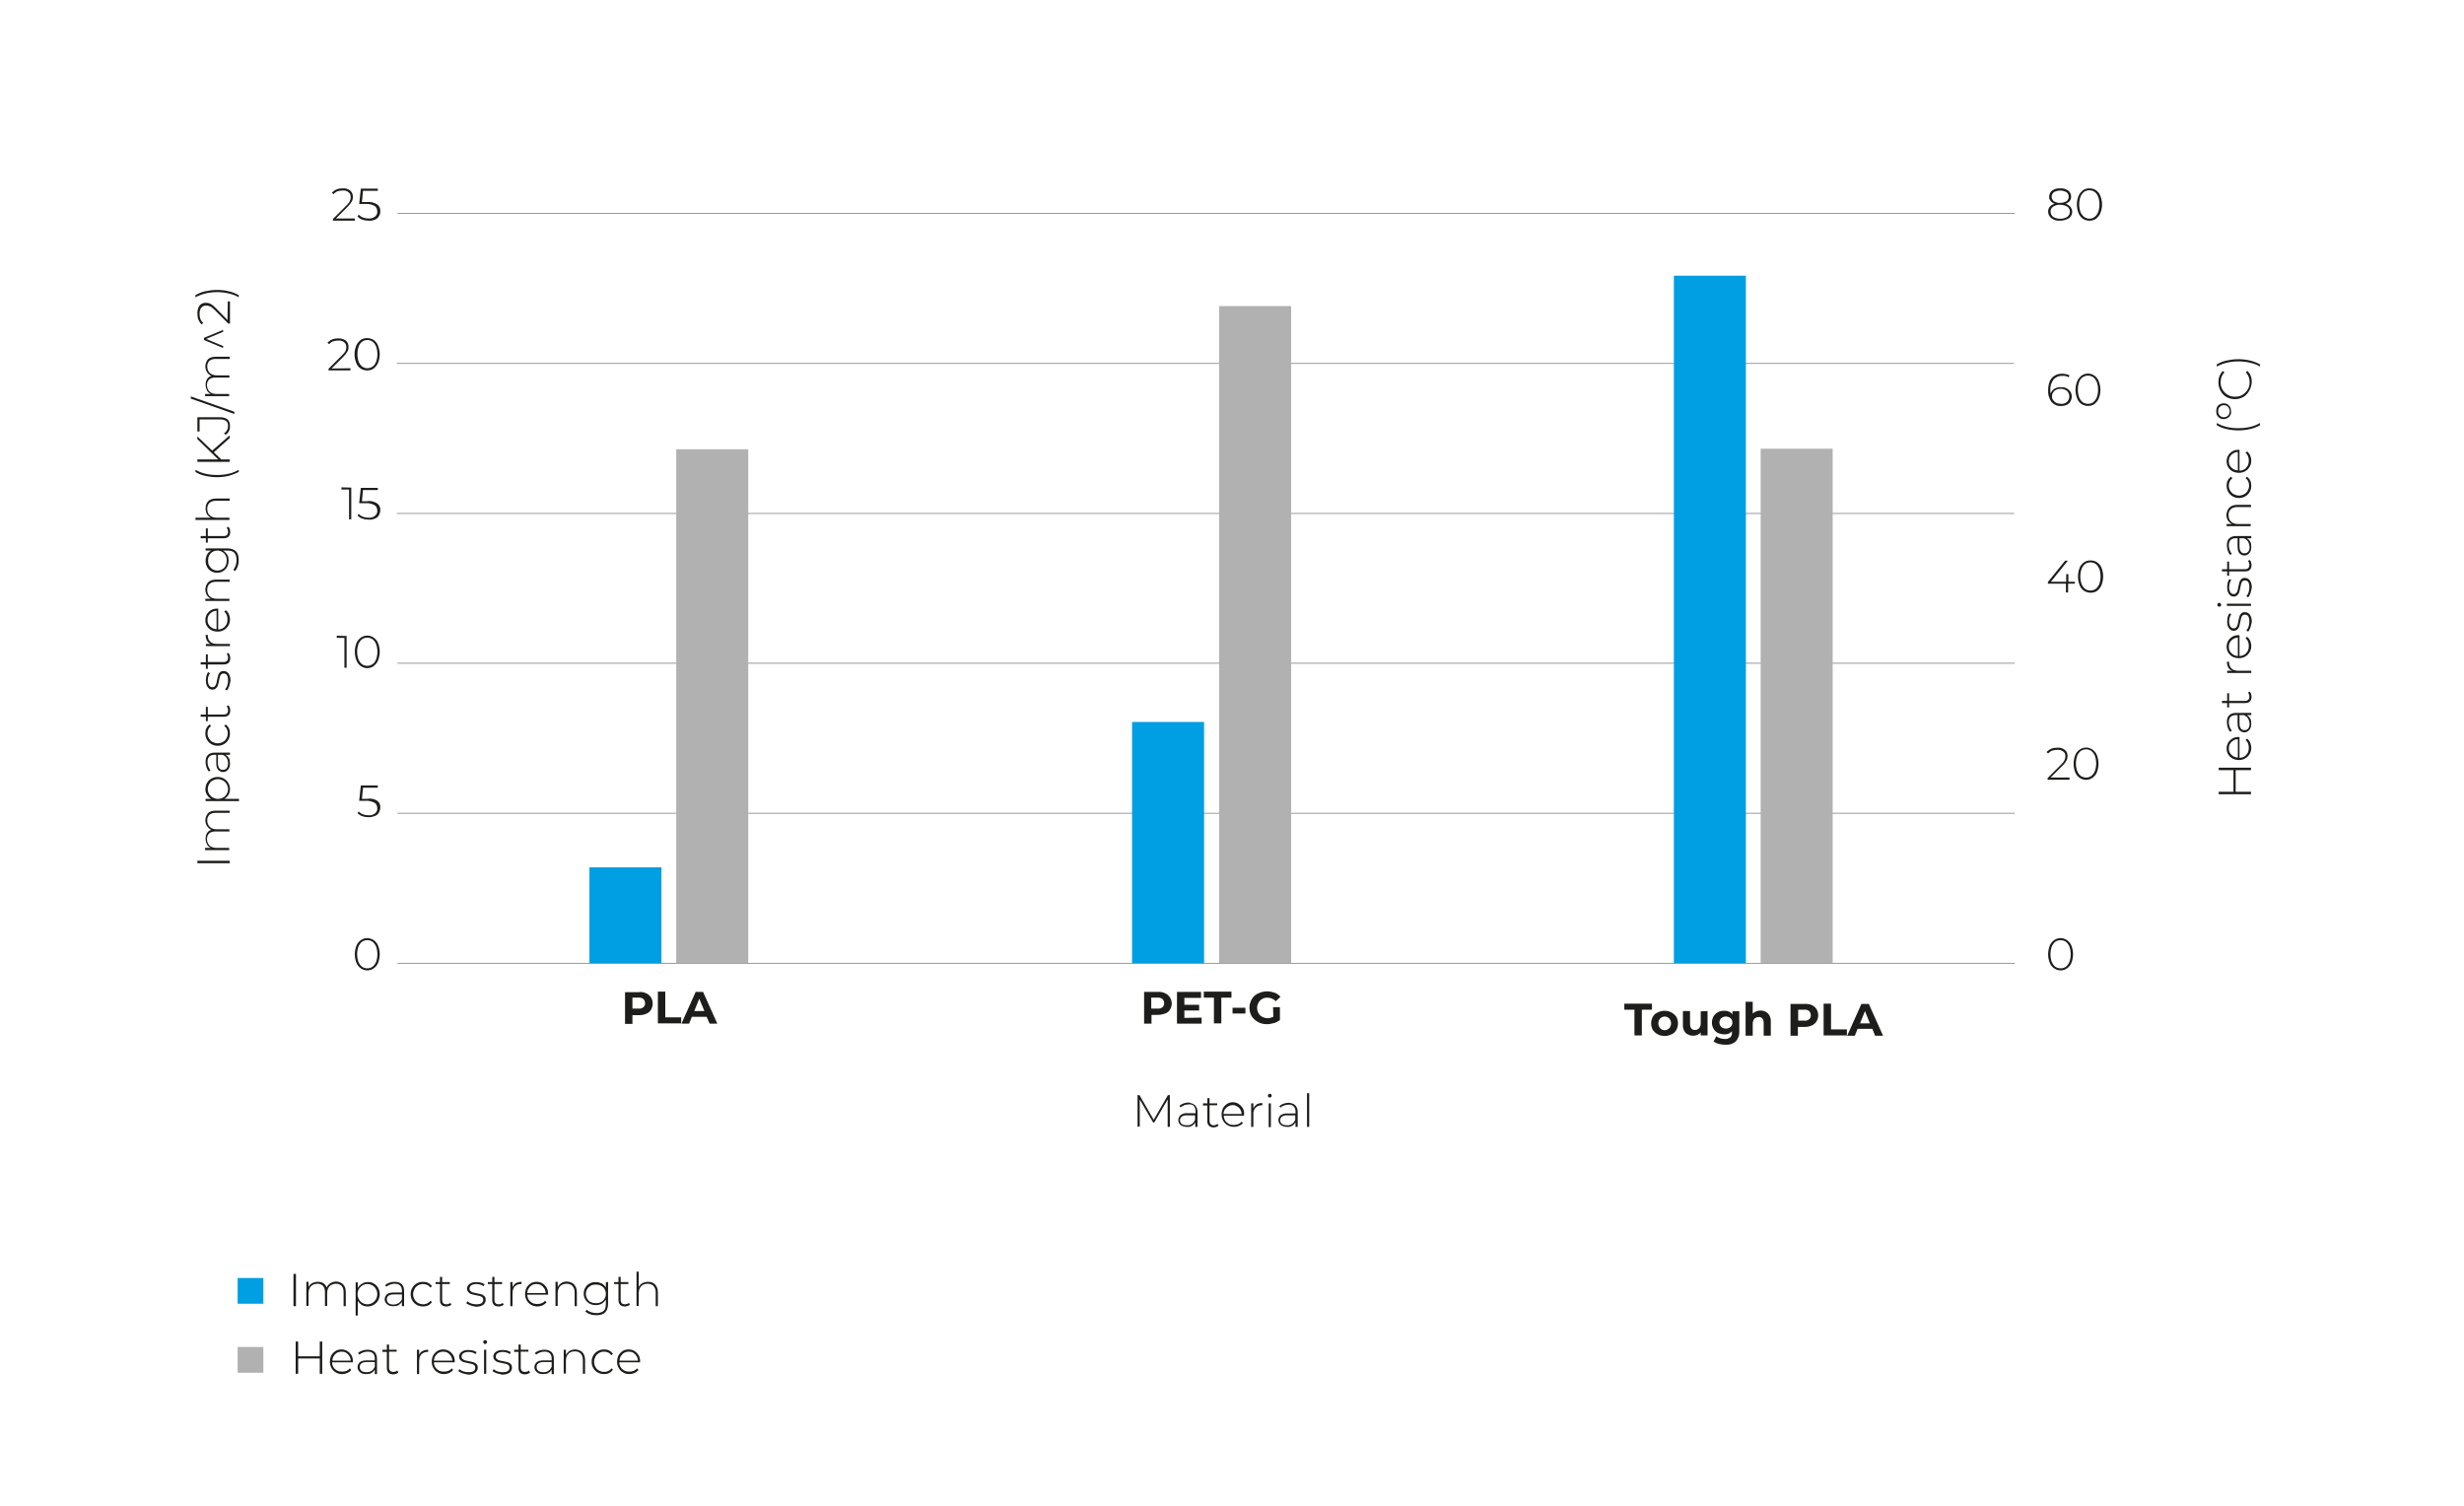 <?xml version="1.0" encoding="utf-8"?>
<!-- Generator: Adobe Illustrator 24.1.1, SVG Export Plug-In . SVG Version: 6.00 Build 0)  -->
<svg version="1.1" id="Capa_1" xmlns="http://www.w3.org/2000/svg" xmlns:xlink="http://www.w3.org/1999/xlink" x="0px" y="0px"
	 viewBox="0 0 900 550" style="enable-background:new 0 0 900 550;" xml:space="preserve">
<style type="text/css">
	.st0{fill:#868686;}
	.st1{fill:#1D1D1B;}
	.st2{fill:#009EE2;}
	.st3{fill:#B1B1B1;}
</style>
<rect x="145" y="187.4" class="st0" width="590.7" height="0.3"/>
<rect x="145.2" y="351.7" class="st0" width="590.7" height="0.3"/>
<rect x="145.2" y="242.1" class="st0" width="590.7" height="0.3"/>
<rect x="145.2" y="296.9" class="st0" width="590.7" height="0.3"/>
<rect x="145.2" y="77.8" class="st0" width="590.7" height="0.3"/>
<rect x="144.9" y="132.6" class="st0" width="590.7" height="0.3"/>
<path class="st1" d="M756.2,75.5c0.4,0.5,0.7,1.2,0.7,1.8c0,0.9-0.4,1.8-1.2,2.4c-1,0.6-2.1,0.9-3.2,0.9c-1.1,0.1-2.3-0.2-3.2-0.9
	c-0.8-0.6-1.2-1.5-1.2-2.4c0-0.7,0.2-1.3,0.6-1.8c0.5-0.5,1.1-0.9,1.8-1.1c-0.6-0.2-1.1-0.5-1.5-1s-0.6-1-0.5-1.6
	c0-0.9,0.4-1.7,1.1-2.2c0.8-0.6,1.9-0.9,2.9-0.8c1-0.1,2.1,0.2,2.9,0.8c0.7,0.5,1.1,1.3,1.1,2.2c0,0.6-0.2,1.2-0.5,1.6
	c-0.4,0.5-0.9,0.8-1.5,1C755.1,74.6,755.7,75,756.2,75.5z M755.1,79.2c1-0.7,1.3-2.2,0.5-3.2c-0.1-0.2-0.3-0.4-0.5-0.5
	c-0.8-0.5-1.7-0.7-2.6-0.7c-0.9-0.1-1.8,0.2-2.6,0.7c-0.6,0.4-1,1.1-0.9,1.8c0,0.7,0.3,1.4,0.9,1.9c0.8,0.5,1.7,0.7,2.6,0.7
	C753.4,79.9,754.3,79.7,755.1,79.2L755.1,79.2z M750.2,73.5c0.7,0.4,1.5,0.7,2.3,0.6c0.8,0,1.6-0.2,2.3-0.6c0.9-0.7,1.1-2,0.4-2.9
	c-0.1-0.2-0.3-0.3-0.4-0.4c-1.4-0.8-3.2-0.8-4.6,0c-0.9,0.7-1.1,2-0.4,2.9C749.9,73.3,750,73.4,750.2,73.5L750.2,73.5z"/>
<path class="st1" d="M760.8,79.9c-0.7-0.5-1.3-1.2-1.6-2.1c-0.4-1-0.6-2.1-0.6-3.1c0-1.1,0.2-2.1,0.6-3.1c0.3-0.8,0.9-1.5,1.6-2.1
	c0.7-0.5,1.5-0.7,2.4-0.7c0.8,0,1.7,0.2,2.4,0.7s1.3,1.2,1.6,2.1c0.4,1,0.6,2.1,0.6,3.1c0,1.1-0.2,2.1-0.6,3.1
	c-0.3,0.8-0.9,1.5-1.6,2.1c-0.7,0.5-1.5,0.7-2.4,0.7S761.5,80.4,760.8,79.9z M765.1,79.2c0.6-0.4,1-1.1,1.3-1.8
	c0.6-1.8,0.6-3.7,0-5.5c-0.3-0.7-0.7-1.3-1.3-1.8c-1.2-0.8-2.7-0.8-3.9,0c-0.6,0.5-1,1.1-1.3,1.8c-0.6,1.8-0.6,3.7,0,5.5
	c0.3,0.7,0.7,1.3,1.3,1.8C762.5,80.1,764,80.1,765.1,79.2L765.1,79.2z"/>
<path class="st1" d="M754.8,141.8c0.6,0.3,1,0.7,1.4,1.2c0.7,1.1,0.7,2.5,0,3.7c-0.3,0.5-0.8,1-1.4,1.2c-0.6,0.3-1.3,0.4-2,0.4
	c-1.3,0.1-2.6-0.5-3.5-1.5c-0.9-1.3-1.3-2.8-1.2-4.3c0-1.1,0.2-2.2,0.6-3.3c0.4-0.8,1-1.5,1.8-2s1.8-0.7,2.7-0.7s1.8,0.2,2.7,0.6
	l-0.3,0.7c-0.7-0.4-1.5-0.6-2.3-0.5c-1.2-0.1-2.4,0.4-3.2,1.3c-0.8,1.1-1.3,2.4-1.2,3.8c0,0.5,0,0.9,0.1,1.4
	c0.2-0.7,0.7-1.4,1.4-1.8c0.7-0.4,1.5-0.6,2.3-0.6C753.5,141.4,754.2,141.5,754.8,141.8z M755,146.8c1.1-1.1,1.1-2.8,0.1-3.9
	l-0.1-0.1c-0.6-0.5-1.5-0.8-2.3-0.8c-0.6,0-1.2,0.1-1.7,0.4c-0.5,0.2-0.9,0.6-1.1,1c-0.3,0.4-0.4,0.9-0.4,1.4s0.1,0.9,0.4,1.3
	c0.3,0.4,0.7,0.8,1.1,1c0.6,0.3,1.2,0.4,1.8,0.4C753.6,147.6,754.4,147.3,755,146.8L755,146.8z"/>
<path class="st1" d="M760.3,147.6c-0.7-0.5-1.3-1.2-1.6-2.1c-0.4-1-0.6-2.1-0.6-3.1c0-1.1,0.2-2.1,0.6-3.1c0.3-0.8,0.9-1.5,1.6-2.1
	c1.4-1,3.3-1,4.7,0c0.7,0.5,1.3,1.2,1.6,2.1c0.4,1,0.6,2.1,0.6,3.1c0,1.1-0.2,2.1-0.6,3.1c-0.3,0.8-0.9,1.5-1.6,2.1
	C763.6,148.5,761.8,148.5,760.3,147.6z M764.6,146.9c0.6-0.5,1-1.1,1.3-1.8c0.6-1.8,0.6-3.7,0-5.5c-0.3-0.7-0.7-1.3-1.3-1.8
	c-1.2-0.8-2.7-0.8-3.9,0c-0.6,0.4-1.1,1.1-1.3,1.8c-0.6,1.8-0.6,3.7,0,5.5c0.3,0.7,0.7,1.3,1.3,1.8
	C761.9,147.7,763.5,147.7,764.6,146.9z"/>
<path class="st1" d="M757.8,213.2h-2.4v3.2h-0.8v-3.2H748v-0.6l6.3-7.8h1l-6.2,7.7h5.6v-2.8h0.8v2.8h2.4L757.8,213.2z"/>
<path class="st1" d="M761.2,215.8c-0.7-0.5-1.3-1.2-1.6-2.1c-0.8-2-0.8-4.2,0-6.3c0.3-0.8,0.9-1.5,1.6-2c0.7-0.5,1.5-0.7,2.4-0.7
	c0.8,0,1.7,0.2,2.4,0.7s1.3,1.2,1.6,2c0.8,2,0.8,4.2,0,6.3c-0.3,0.8-0.9,1.5-1.6,2.1c-0.7,0.5-1.5,0.7-2.4,0.7
	S761.9,216.2,761.2,215.8z M765.5,215.1c0.6-0.5,1-1.1,1.3-1.8c0.6-1.8,0.6-3.7,0-5.5c-0.3-0.7-0.7-1.3-1.3-1.8
	c-1.2-0.8-2.7-0.8-3.9,0c-0.6,0.5-1,1.1-1.3,1.8c-0.6,1.8-0.6,3.7,0,5.5c0.3,0.7,0.7,1.3,1.3,1.8
	C762.8,215.9,764.3,215.9,765.5,215.1z"/>
<path class="st1" d="M755.9,284v0.8h-8v-0.6l4.9-4.9c0.5-0.5,1-1,1.3-1.7c0.2-0.4,0.3-0.9,0.3-1.4c0-0.7-0.2-1.3-0.8-1.7
	c-0.6-0.5-1.4-0.7-2.2-0.6c-0.7,0-1.3,0.1-1.9,0.3c-0.5,0.2-1,0.6-1.4,1l-0.6-0.5c0.5-0.5,1-0.9,1.7-1.2c0.7-0.3,1.5-0.4,2.3-0.4
	c1-0.1,1.9,0.2,2.7,0.8c0.7,0.5,1,1.4,1,2.2c0,0.6-0.1,1.2-0.4,1.7c-0.4,0.7-0.9,1.4-1.5,1.9L749,284H755.9L755.9,284z"/>
<path class="st1" d="M759.6,284.1c-0.7-0.5-1.3-1.2-1.6-2c-0.8-2-0.8-4.2,0-6.3c0.3-0.8,0.9-1.5,1.6-2c1.4-1,3.3-1,4.7,0
	c0.7,0.5,1.3,1.2,1.6,2c0.8,2,0.8,4.2,0,6.3c-0.3,0.8-0.9,1.5-1.6,2C762.9,285.1,761,285.1,759.6,284.1z M763.9,283.4
	c0.6-0.5,1-1.1,1.3-1.8c0.6-1.8,0.6-3.7,0-5.5c-0.3-0.7-0.7-1.3-1.3-1.8c-1.2-0.8-2.7-0.8-3.9,0c-0.6,0.5-1,1.1-1.3,1.8
	c-0.6,1.8-0.6,3.7,0,5.5c0.3,0.7,0.7,1.3,1.3,1.8C761.2,284.2,762.8,284.2,763.9,283.4z"/>
<path class="st1" d="M750.3,353.7c-0.7-0.5-1.3-1.2-1.6-2c-0.8-2-0.8-4.2,0-6.3c0.3-0.8,0.9-1.5,1.6-2c1.4-1,3.3-1,4.7,0
	c0.7,0.5,1.3,1.2,1.6,2c0.8,2,0.8,4.2,0,6.3c-0.3,0.8-0.9,1.5-1.6,2C753.6,354.7,751.8,354.7,750.3,353.7z M754.6,353.1
	c0.6-0.5,1-1.1,1.3-1.8c0.6-1.8,0.6-3.7,0-5.5c-0.3-0.7-0.7-1.3-1.3-1.8c-1.2-0.8-2.7-0.8-3.9,0c-0.6,0.5-1,1.1-1.3,1.8
	c-0.6,1.8-0.6,3.7,0,5.5c0.3,0.7,0.7,1.3,1.3,1.8C751.9,353.9,753.5,353.9,754.6,353.1z"/>
<path class="st1" d="M129.6,79.8v0.8h-8V80l4.9-4.9c0.5-0.5,1-1,1.3-1.7c0.2-0.4,0.3-0.9,0.3-1.4c0-0.7-0.2-1.3-0.8-1.8
	c-0.6-0.5-1.4-0.7-2.2-0.6c-0.7,0-1.3,0.1-1.9,0.3c-0.5,0.2-1,0.6-1.4,1l-0.6-0.5c0.5-0.5,1-0.9,1.7-1.2c0.7-0.3,1.5-0.4,2.3-0.4
	c1-0.1,1.9,0.2,2.7,0.8c0.7,0.6,1,1.4,1,2.3c0,0.6-0.1,1.2-0.4,1.7c-0.4,0.7-0.9,1.3-1.5,1.9l-4.3,4.3L129.6,79.8L129.6,79.8z"/>
<path class="st1" d="M137.8,74.7c0.8,0.6,1.2,1.5,1.1,2.5c0,0.6-0.1,1.2-0.5,1.8c-0.3,0.5-0.8,1-1.4,1.2c-0.7,0.3-1.5,0.5-2.3,0.4
	c-0.8,0-1.6-0.1-2.4-0.4c-0.7-0.2-1.2-0.6-1.7-1.1l0.4-0.7c0.4,0.4,0.9,0.8,1.5,1c0.7,0.3,1.4,0.4,2.1,0.4c0.9,0.1,1.7-0.2,2.4-0.7
	c0.6-0.5,0.9-1.2,0.8-1.9c0-0.8-0.3-1.6-1-2c-1-0.5-2.1-0.8-3.2-0.7h-2.4l0.6-5.6h6.2v0.8h-5.4l-0.4,4.1h1.7
	C135.4,73.6,136.7,74,137.8,74.7z"/>
<path class="st1" d="M128.3,178.1v11.6h-0.8v-10.9h-2.8V178L128.3,178.1z"/>
<path class="st1" d="M137.8,183.9c0.8,0.6,1.2,1.5,1.1,2.5c0,0.6-0.2,1.2-0.5,1.8c-0.3,0.5-0.8,1-1.4,1.2c-0.7,0.3-1.5,0.5-2.3,0.4
	c-0.8,0-1.6-0.1-2.4-0.4c-0.7-0.2-1.2-0.6-1.7-1.1l0.4-0.6c0.4,0.4,0.9,0.8,1.5,1c0.7,0.3,1.4,0.4,2.1,0.4c0.9,0.1,1.7-0.2,2.4-0.7
	c0.6-0.5,0.9-1.2,0.8-1.9c0-0.8-0.3-1.6-1-2c-1-0.5-2.1-0.8-3.2-0.7h-2.4l0.6-5.6h6.2v0.8h-5.4l-0.4,4.1h1.7
	C135.4,182.8,136.7,183.2,137.8,183.9z"/>
<path class="st1" d="M126.6,232.3v11.6h-0.8V233H123v-0.8L126.6,232.3L126.6,232.3z"/>
<path class="st1" d="M131.8,243.3c-0.7-0.5-1.3-1.2-1.6-2.1c-0.8-2-0.8-4.2,0-6.3c0.3-0.8,0.9-1.5,1.6-2c1.4-1,3.3-1,4.7,0
	c0.7,0.5,1.3,1.2,1.6,2c0.8,2,0.8,4.2,0,6.3c-0.3,0.8-0.9,1.5-1.6,2.1C135.1,244.3,133.2,244.3,131.8,243.3z M136.1,242.6
	c0.6-0.4,1-1.1,1.3-1.8c0.6-1.8,0.6-3.7,0-5.5c-0.3-0.7-0.7-1.3-1.3-1.8c-1.2-0.8-2.7-0.8-3.9,0c-0.6,0.5-1,1.1-1.3,1.8
	c-0.6,1.8-0.6,3.7,0,5.5c0.3,0.7,0.7,1.3,1.3,1.8C133.4,243.4,134.9,243.4,136.1,242.6z"/>
<path class="st1" d="M137.8,292.5c0.8,0.6,1.2,1.5,1.1,2.5c0,0.6-0.2,1.2-0.5,1.8c-0.3,0.5-0.8,1-1.4,1.2c-0.7,0.3-1.5,0.5-2.3,0.5
	s-1.6-0.1-2.4-0.4c-0.7-0.2-1.2-0.6-1.7-1.1l0.4-0.6c0.4,0.4,0.9,0.8,1.5,1c0.7,0.3,1.4,0.4,2.1,0.4c0.9,0.1,1.7-0.2,2.4-0.7
	c0.6-0.5,0.9-1.2,0.8-1.9c0-0.8-0.3-1.6-1-2c-1-0.5-2.1-0.8-3.2-0.7h-2.4l0.6-5.6h6.2v0.8h-5.4l-0.4,4.1h1.7
	C135.4,291.5,136.7,291.8,137.8,292.5z"/>
<path class="st1" d="M131.8,353.7c-0.7-0.5-1.3-1.2-1.6-2c-0.8-2-0.8-4.2,0-6.3c0.3-0.8,0.9-1.5,1.6-2c1.4-1,3.3-1,4.7,0
	c0.7,0.5,1.3,1.2,1.6,2c0.8,2,0.8,4.2,0,6.3c-0.3,0.8-0.9,1.5-1.6,2C135.1,354.7,133.2,354.7,131.8,353.7z M136.1,353.1
	c0.6-0.5,1-1.1,1.3-1.8c0.6-1.8,0.6-3.7,0-5.5c-0.3-0.7-0.7-1.3-1.3-1.8c-1.2-0.8-2.7-0.8-3.9,0c-0.6,0.5-1,1.1-1.3,1.8
	c-0.6,1.8-0.6,3.7,0,5.5c0.3,0.7,0.7,1.3,1.3,1.8C133.4,353.9,134.9,353.9,136.1,353.1z"/>
<path class="st1" d="M236,362.8c0.7,0.3,1.3,0.8,1.8,1.5c0.8,1.4,0.8,3.1,0,4.5c-0.4,0.7-1,1.2-1.8,1.5c-0.9,0.4-1.8,0.5-2.7,0.5
	H231v3.2h-2.7v-11.6h5C234.2,362.2,235.1,362.4,236,362.8z M235,367.9c0.4-0.4,0.7-0.9,0.6-1.5c0-0.6-0.2-1.1-0.6-1.5
	c-0.5-0.4-1.2-0.6-1.9-0.5H231v4h2.2C233.8,368.5,234.5,368.3,235,367.9z"/>
<path class="st1" d="M240.3,362.2h2.7v9.4h5.8v2.2h-8.5V362.2z"/>
<path class="st1" d="M258.1,371.4h-5.4l-1,2.5h-2.8l5.2-11.6h2.7l5.2,11.6h-2.8L258.1,371.4z M257.3,369.3l-1.9-4.5l-1.8,4.5H257.3z
	"/>
<path class="st1" d="M597,368.8h-3.7v-2.2h10.1v2.2h-3.7v9.4H597V368.8z"/>
<path class="st1" d="M605.5,377.8c-0.7-0.4-1.3-0.9-1.8-1.6c-0.8-1.5-0.8-3.3,0-4.8c0.4-0.7,1-1.3,1.8-1.6c0.8-0.4,1.7-0.6,2.5-0.6
	c0.9,0,1.7,0.2,2.5,0.6c0.7,0.4,1.3,0.9,1.8,1.6c0.8,1.5,0.8,3.3,0,4.8c-0.4,0.7-1,1.3-1.8,1.6c-0.8,0.4-1.6,0.6-2.5,0.6
	S606.3,378.2,605.5,377.8z M609.7,375.6c0.9-1.1,0.9-2.6,0-3.6c-0.4-0.4-1-0.7-1.6-0.7s-1.2,0.2-1.7,0.7c-0.9,1-0.9,2.6,0,3.6
	c0.4,0.4,1,0.7,1.7,0.7C608.6,376.3,609.2,376,609.7,375.6z"/>
<path class="st1" d="M623.7,369.3v8.9h-2.5v-1.1c-0.3,0.4-0.8,0.7-1.2,0.9c-1.5,0.6-3.1,0.3-4.3-0.7c-0.7-0.8-1.1-1.9-1-3v-5h2.6
	v4.7c0,1.4,0.6,2.2,1.8,2.2c0.6,0,1.1-0.2,1.5-0.6c0.4-0.5,0.6-1.2,0.6-1.8v-4.4L623.7,369.3z"/>
<path class="st1" d="M635.3,369.3v7.4c0.1,1.3-0.4,2.7-1.3,3.7c-1,0.9-2.4,1.3-3.7,1.2c-0.8,0-1.7-0.1-2.5-0.3
	c-0.7-0.2-1.4-0.5-1.9-0.9l1-1.9c0.4,0.3,0.9,0.6,1.4,0.7c0.6,0.2,1.1,0.3,1.7,0.3c0.7,0.1,1.4-0.2,2-0.6c0.5-0.5,0.7-1.2,0.6-1.8
	v-0.4c-0.7,0.8-1.8,1.2-2.8,1.1c-0.8,0-1.6-0.2-2.3-0.5s-1.2-0.9-1.6-1.5c-0.4-0.7-0.6-1.5-0.6-2.3s0.2-1.6,0.6-2.3
	c0.4-0.6,1-1.2,1.6-1.5c0.7-0.4,1.5-0.5,2.3-0.5c1.1-0.1,2.3,0.4,3,1.3v-1.1L635.3,369.3z M632.1,375.1c0.9-0.9,0.9-2.3,0-3.2l0,0
	c-1-0.8-2.4-0.8-3.4,0c-0.9,0.9-0.9,2.3,0,3.2l0,0C629.7,375.9,631.1,375.9,632.1,375.1z"/>
<path class="st1" d="M645.8,370.2c0.7,0.8,1.1,1.9,1,3v5.1h-2.6v-4.7c0-0.6-0.1-1.1-0.5-1.6c-0.4-0.4-0.8-0.6-1.3-0.5
	c-0.6,0-1.1,0.2-1.6,0.6c-0.4,0.5-0.6,1.2-0.6,1.8v4.4h-2.6v-12.4h2.6v4.3c0.4-0.4,0.8-0.6,1.3-0.8c0.5-0.2,1-0.3,1.6-0.3
	C644.1,369.1,645.1,369.5,645.8,370.2z"/>
<path class="st1" d="M661.8,367.1c2.1,1,2.9,3.5,1.9,5.6c-0.1,0.1-0.1,0.2-0.2,0.4c-0.4,0.6-1,1.2-1.8,1.5c-0.9,0.4-1.8,0.5-2.7,0.5
	h-2.3v3.2H654v-11.6h5C660,366.6,660.9,366.8,661.8,367.1z M660.8,372.3c0.4-0.4,0.7-0.9,0.6-1.5c0-0.6-0.2-1.1-0.6-1.5
	c-0.5-0.4-1.2-0.6-1.8-0.5h-2.2v4h2.2C659.6,372.9,660.3,372.7,660.8,372.3L660.8,372.3z"/>
<path class="st1" d="M666.1,366.6h2.7v9.4h5.8v2.2h-8.5V366.6z"/>
<path class="st1" d="M683.9,375.8h-5.4l-1,2.5h-2.8l5.2-11.6h2.7l5.2,11.6h-2.9L683.9,375.8z M683,373.8l-1.8-4.5l-1.8,4.5H683z"/>
<path class="st1" d="M425.6,362.8c2.1,1,3,3.5,2,5.5c-0.1,0.1-0.1,0.3-0.2,0.4c-0.4,0.7-1,1.2-1.8,1.5c-0.9,0.3-1.8,0.5-2.7,0.5
	h-2.3v3.2h-2.7v-11.6h5C423.8,362.2,424.7,362.4,425.6,362.8z M424.6,367.9c0.4-0.4,0.7-0.9,0.6-1.5c0-0.6-0.2-1.1-0.6-1.5
	c-0.5-0.4-1.2-0.6-1.9-0.5h-2.2v4h2.2C423.4,368.5,424.1,368.3,424.6,367.9L424.6,367.9z"/>
<path class="st1" d="M438.9,371.7v2.2h-9v-11.6h8.8v2.2h-6.1v2.5h5.4v2.1h-5.4v2.7L438.9,371.7z"/>
<path class="st1" d="M443.4,364.4h-3.7v-2.2h10.1v2.2h-3.7v9.4h-2.7L443.4,364.4L443.4,364.4z"/>
<path class="st1" d="M450.2,368.1h4.7v2.1h-4.7V368.1z"/>
<path class="st1" d="M465,367.9h2.5v4.7c-0.7,0.5-1.4,0.9-2.2,1.1c-0.8,0.2-1.7,0.4-2.5,0.4c-1.1,0-2.3-0.2-3.3-0.8
	c-0.9-0.5-1.7-1.2-2.3-2.1c-1.1-1.9-1.1-4.3,0-6.2c0.5-0.9,1.3-1.7,2.3-2.1c1-0.5,2.1-0.8,3.3-0.8c0.9,0,1.9,0.2,2.8,0.5
	c0.8,0.3,1.5,0.8,2.1,1.5l-1.7,1.6c-0.8-0.8-1.9-1.3-3-1.3c-0.7,0-1.4,0.1-2,0.5c-0.6,0.3-1,0.8-1.3,1.3c-0.7,1.2-0.7,2.7,0,3.9
	c0.3,0.6,0.8,1,1.3,1.3c0.6,0.3,1.3,0.5,2,0.5s1.4-0.2,2.1-0.5L465,367.9z"/>
<rect x="215.3" y="316.8" class="st2" width="26.3" height="35"/>
<rect x="247" y="164.1" class="st3" width="26.3" height="187.7"/>
<rect x="413.5" y="263.7" class="st2" width="26.3" height="88.1"/>
<rect x="445.3" y="111.8" class="st3" width="26.3" height="240"/>
<rect x="611.4" y="100.7" class="st2" width="26.3" height="251.1"/>
<rect x="643.1" y="163.9" class="st3" width="26.3" height="187.9"/>
<path class="st1" d="M426.5,411.6v-10l-4.9,8.4h-0.4l-4.9-8.4v9.9h-0.8V400h0.7l5.2,9l5.2-9h0.7v11.6H426.5z"/>
<path class="st1" d="M436.5,403.7c0.6,0.7,0.9,1.5,0.9,2.4v5.5h-0.8V410c-0.3,0.5-0.7,0.9-1.2,1.2c-0.6,0.3-1.2,0.5-1.9,0.4
	c-0.8,0-1.6-0.2-2.3-0.7c-0.5-0.4-0.9-1.1-0.8-1.8c0-0.7,0.3-1.3,0.8-1.8c0.7-0.5,1.6-0.8,2.5-0.7h3v-0.7c0-0.7-0.2-1.3-0.6-1.9
	c-0.5-0.5-1.2-0.7-1.9-0.6c-0.6,0-1.1,0.1-1.7,0.3c-0.5,0.2-0.9,0.5-1.3,0.8l-0.4-0.6c0.5-0.4,1-0.7,1.6-0.9
	c0.6-0.2,1.3-0.3,1.9-0.3C434.9,402.9,435.8,403.1,436.5,403.7z M435.4,410.5c0.5-0.4,0.9-0.9,1.1-1.5v-1.6h-3
	c-0.7-0.1-1.3,0.1-1.9,0.5c-0.4,0.3-0.6,0.8-0.6,1.3s0.2,1,0.6,1.3c0.5,0.4,1.1,0.5,1.8,0.5C434.2,411.1,434.8,410.9,435.4,410.5z"
	/>
<path class="st1" d="M445.1,411.1c-0.2,0.2-0.5,0.4-0.8,0.5s-0.7,0.2-1,0.2c-0.6,0-1.3-0.2-1.7-0.6c-0.4-0.5-0.7-1.1-0.6-1.7v-5.7
	h-1.6V403h1.6v-1.9h0.8v1.9h2.8v0.7h-2.8v5.6c0,0.5,0.1,0.9,0.4,1.3c0.3,0.3,0.8,0.5,1.2,0.4c0.5,0,1-0.2,1.3-0.5L445.1,411.1z"/>
<path class="st1" d="M454.4,407.5H447c0,0.6,0.2,1.3,0.5,1.8s0.8,0.9,1.3,1.2c0.6,0.3,1.2,0.4,1.9,0.4c0.5,0,1.1-0.1,1.6-0.3
	c0.5-0.2,0.9-0.5,1.2-0.9l0.5,0.5c-0.4,0.5-0.9,0.8-1.4,1c-1.3,0.6-2.9,0.5-4.2-0.2c-0.7-0.4-1.2-0.9-1.6-1.6s-0.6-1.5-0.6-2.3
	s0.2-1.6,0.5-2.3c0.3-0.6,0.9-1.2,1.5-1.6s1.4-0.6,2.1-0.6s1.5,0.2,2.1,0.6s1.1,0.9,1.5,1.5c0.4,0.7,0.6,1.5,0.5,2.3V407.5z
	 M448.6,404.1c-0.5,0.3-0.9,0.7-1.2,1.1c-0.3,0.5-0.5,1.1-0.5,1.7h6.6c0-0.6-0.2-1.2-0.5-1.7s-0.7-0.9-1.2-1.1
	C450.9,403.5,449.7,403.5,448.6,404.1L448.6,404.1z"/>
<path class="st1" d="M459,403.4c0.6-0.4,1.3-0.5,2.1-0.5v0.8h-0.2c-0.8,0-1.7,0.3-2.3,0.9c-0.6,0.7-0.9,1.6-0.8,2.5v4.5H457V403h0.8
	v1.9C458,404.3,458.5,403.8,459,403.4z"/>
<path class="st1" d="M463.3,400.7c-0.1-0.1-0.2-0.3-0.2-0.5s0.1-0.4,0.2-0.5s0.3-0.2,0.5-0.2c0.4,0,0.7,0.3,0.7,0.7l0,0
	c0,0.2-0.1,0.4-0.2,0.5C464,400.9,463.6,401,463.3,400.7L463.3,400.7L463.3,400.7z M463.4,403h0.8v8.7h-0.8V403z"/>
<path class="st1" d="M473.1,403.7c0.6,0.6,0.9,1.5,0.9,2.4v5.5h-0.8V410c-0.3,0.5-0.7,0.9-1.2,1.2c-0.6,0.3-1.2,0.5-1.9,0.4
	c-0.8,0-1.6-0.2-2.3-0.7c-1-0.8-1.1-2.3-0.3-3.3c0.1-0.1,0.1-0.2,0.2-0.2c0.7-0.5,1.6-0.8,2.5-0.7h3V406c0-0.7-0.2-1.4-0.7-1.9
	s-1.2-0.7-1.9-0.6c-0.6,0-1.1,0.1-1.6,0.3c-0.5,0.2-1,0.4-1.3,0.8l-0.4-0.6c0.5-0.4,1-0.7,1.6-0.9c0.6-0.2,1.3-0.3,1.9-0.3
	C471.6,402.9,472.5,403.1,473.1,403.7z M472,410.5c0.5-0.4,0.9-0.9,1.1-1.5v-1.6h-3c-0.7-0.1-1.3,0.1-1.9,0.5
	c-0.4,0.3-0.6,0.8-0.6,1.3s0.2,1,0.6,1.3c0.5,0.4,1.1,0.5,1.8,0.5C470.8,411.1,471.4,410.9,472,410.5L472,410.5z"/>
<path class="st1" d="M477.4,399.3h0.8v12.3h-0.8V399.3z"/>
<rect x="86.8" y="466.8" class="st2" width="9.4" height="9.4"/>
<rect x="86.8" y="492" class="st3" width="9.4" height="9.4"/>
<path class="st1" d="M128,134.5v0.8h-8v-0.6l4.9-4.9c0.5-0.5,1-1,1.3-1.6c0.2-0.4,0.3-0.9,0.3-1.4c0-0.7-0.2-1.3-0.8-1.8
	c-0.6-0.5-1.4-0.7-2.2-0.6c-0.7,0-1.3,0.1-1.9,0.3c-0.5,0.2-1,0.6-1.4,1l-0.6-0.5c0.5-0.5,1-0.9,1.7-1.2s1.5-0.4,2.3-0.4
	c1,0,1.9,0.2,2.7,0.8c0.7,0.5,1,1.4,1,2.3c0,0.6-0.1,1.2-0.4,1.7c-0.4,0.7-0.9,1.3-1.5,1.9l-4.3,4.3L128,134.5z"/>
<path class="st1" d="M131.7,134.6c-0.7-0.5-1.3-1.2-1.6-2.1c-0.4-1-0.6-2.1-0.6-3.1c0-1.1,0.2-2.1,0.6-3.1c0.3-0.8,0.9-1.5,1.6-2.1
	c0.7-0.5,1.5-0.7,2.4-0.7c0.8,0,1.7,0.2,2.4,0.7s1.3,1.2,1.6,2.1c0.4,1,0.6,2.1,0.6,3.1c0,1.1-0.2,2.1-0.6,3.1
	c-0.3,0.8-0.9,1.5-1.6,2.1c-0.7,0.5-1.5,0.7-2.4,0.7C133.3,135.3,132.4,135.1,131.7,134.6z M136.1,133.9c0.6-0.4,1-1.1,1.3-1.8
	c0.6-1.8,0.6-3.7,0-5.5c-0.3-0.7-0.7-1.3-1.3-1.8c-0.6-0.4-1.2-0.6-1.9-0.6s-1.4,0.2-1.9,0.6c-0.6,0.4-1.1,1.1-1.3,1.8
	c-0.6,1.8-0.6,3.7,0,5.5c0.3,0.7,0.7,1.3,1.3,1.8c0.6,0.4,1.2,0.6,1.9,0.6C134.8,134.5,135.5,134.3,136.1,133.9z"/>
<g>
	<path class="st1" d="M810.4,280.4h11.8v0.9h-5.6v7.9h5.6v0.9h-11.8v-0.9h5.4v-7.9h-5.4V280.4z"/>
	<path class="st1" d="M818,269.2v7.6c0.7,0,1.3-0.2,1.8-0.5s0.9-0.8,1.2-1.3c0.3-0.6,0.4-1.2,0.4-1.9c0-0.6-0.1-1.1-0.3-1.6
		s-0.5-0.9-0.9-1.2l0.6-0.5c0.5,0.4,0.8,0.9,1.1,1.4c0.2,0.6,0.4,1.2,0.4,1.9c0,0.9-0.2,1.7-0.6,2.3c-0.4,0.7-0.9,1.2-1.6,1.6
		c-0.7,0.4-1.4,0.6-2.3,0.6c-0.9,0-1.6-0.2-2.3-0.5c-0.7-0.4-1.2-0.9-1.6-1.5c-0.4-0.6-0.6-1.4-0.6-2.2c0-0.8,0.2-1.5,0.6-2.2
		c0.4-0.6,0.9-1.1,1.6-1.5c0.7-0.4,1.4-0.5,2.3-0.5L818,269.2z M814.5,275c0.3,0.5,0.7,0.9,1.2,1.2c0.5,0.3,1.1,0.5,1.7,0.5V270
		c-0.6,0-1.2,0.2-1.7,0.5s-0.9,0.7-1.2,1.2s-0.4,1.1-0.4,1.7S814.2,274.5,814.5,275z"/>
	<path class="st1" d="M814.2,261.3c0.6-0.6,1.4-0.9,2.5-0.9h5.6v0.8h-1.6c0.5,0.3,0.9,0.7,1.2,1.2s0.4,1.2,0.4,1.9
		c0,1-0.2,1.8-0.7,2.3c-0.5,0.6-1.1,0.9-1.8,0.9s-1.3-0.3-1.8-0.8s-0.7-1.4-0.7-2.5v-3h-0.7c-0.8,0-1.4,0.2-1.9,0.7
		c-0.4,0.4-0.6,1.1-0.6,1.9c0,0.6,0.1,1.1,0.3,1.7c0.2,0.5,0.5,1,0.8,1.4l-0.6,0.4c-0.4-0.4-0.7-1-0.9-1.6s-0.3-1.3-0.3-1.9
		C813.4,262.7,813.6,261.9,814.2,261.3z M821.1,262.4c-0.3-0.5-0.8-0.9-1.5-1.2H818v3c0,0.9,0.2,1.5,0.5,1.9s0.7,0.6,1.3,0.6
		s1-0.2,1.4-0.6c0.3-0.4,0.5-1,0.5-1.8C821.6,263.5,821.4,262.9,821.1,262.4z"/>
	<path class="st1" d="M821.7,252.6c0.2,0.2,0.4,0.5,0.5,0.8s0.2,0.7,0.2,1c0,0.8-0.2,1.4-0.6,1.8c-0.4,0.4-1,0.6-1.8,0.6h-5.8v1.6
		h-0.7v-1.6h-1.9V256h1.9v-2.8h0.7v2.8h5.7c0.6,0,1-0.1,1.3-0.4s0.4-0.7,0.4-1.2c0-0.6-0.2-1-0.5-1.4L821.7,252.6z"/>
	<path class="st1" d="M813.9,243.8c-0.3-0.6-0.5-1.3-0.5-2.1h0.8v0.2c0,1,0.3,1.7,0.9,2.3c0.6,0.6,1.5,0.8,2.6,0.8h4.6v0.8h-8.8V245
		h1.9C814.7,244.8,814.2,244.4,813.9,243.8z"/>
	<path class="st1" d="M818,232v7.6c0.7,0,1.3-0.2,1.8-0.5s0.9-0.8,1.2-1.3c0.3-0.6,0.4-1.2,0.4-1.9c0-0.6-0.1-1.1-0.3-1.6
		s-0.5-0.9-0.9-1.2l0.6-0.5c0.5,0.4,0.8,0.9,1.1,1.4c0.2,0.6,0.4,1.2,0.4,1.9c0,0.9-0.2,1.7-0.6,2.3c-0.4,0.7-0.9,1.2-1.6,1.6
		c-0.7,0.4-1.4,0.6-2.3,0.6c-0.9,0-1.6-0.2-2.3-0.5c-0.7-0.4-1.2-0.9-1.6-1.5c-0.4-0.6-0.6-1.4-0.6-2.2s0.2-1.5,0.6-2.2
		c0.4-0.6,0.9-1.1,1.6-1.5c0.7-0.4,1.4-0.5,2.3-0.5L818,232z M814.5,237.9c0.3,0.5,0.7,0.9,1.2,1.2s1.1,0.5,1.7,0.5v-6.7
		c-0.6,0-1.2,0.2-1.7,0.5s-0.9,0.7-1.2,1.2s-0.4,1.1-0.4,1.7S814.2,237.4,814.5,237.9z"/>
	<path class="st1" d="M822,229.2c-0.2,0.6-0.5,1.1-0.8,1.5l-0.7-0.4c0.3-0.4,0.6-0.8,0.8-1.4c0.2-0.6,0.3-1.2,0.3-1.8
		c0-0.9-0.1-1.5-0.4-2c-0.3-0.4-0.7-0.6-1.2-0.6c-0.4,0-0.7,0.1-0.9,0.3s-0.4,0.5-0.5,0.9c-0.1,0.3-0.2,0.8-0.3,1.4
		c-0.1,0.7-0.3,1.3-0.4,1.7c-0.1,0.4-0.4,0.8-0.7,1.1s-0.8,0.5-1.3,0.5c-0.7,0-1.3-0.3-1.7-0.9c-0.5-0.6-0.7-1.4-0.7-2.5
		c0-0.6,0.1-1.1,0.2-1.7c0.2-0.6,0.4-1,0.6-1.3l0.7,0.4c-0.3,0.4-0.5,0.8-0.6,1.2c-0.1,0.5-0.2,0.9-0.2,1.4c0,0.8,0.2,1.4,0.5,1.9
		c0.3,0.4,0.7,0.6,1.2,0.6c0.4,0,0.7-0.1,0.9-0.4c0.2-0.2,0.4-0.5,0.5-0.9s0.2-0.8,0.3-1.4c0.1-0.7,0.3-1.2,0.4-1.7
		c0.1-0.4,0.4-0.8,0.7-1.1s0.7-0.4,1.3-0.4c0.7,0,1.3,0.3,1.8,0.9c0.4,0.6,0.7,1.5,0.7,2.6C822.3,227.9,822.2,228.6,822,229.2z"/>
	<path class="st1" d="M811.1,221.4c-0.1,0.1-0.3,0.2-0.5,0.2s-0.4-0.1-0.5-0.2c-0.1-0.1-0.2-0.3-0.2-0.5s0.1-0.4,0.2-0.5
		c0.1-0.1,0.3-0.2,0.5-0.2s0.4,0.1,0.5,0.2c0.1,0.1,0.2,0.3,0.2,0.5C811.3,221.1,811.2,221.3,811.1,221.4z M813.4,221.3v-0.8h8.8
		v0.8H813.4z"/>
	<path class="st1" d="M822,216.7c-0.2,0.6-0.5,1.1-0.8,1.5l-0.7-0.4c0.3-0.4,0.6-0.8,0.8-1.4c0.2-0.6,0.3-1.2,0.3-1.8
		c0-0.9-0.1-1.5-0.4-2c-0.3-0.4-0.7-0.6-1.2-0.6c-0.4,0-0.7,0.1-0.9,0.3s-0.4,0.5-0.5,0.9c-0.1,0.3-0.2,0.8-0.3,1.4
		c-0.1,0.7-0.3,1.3-0.4,1.7c-0.1,0.4-0.4,0.8-0.7,1.1s-0.8,0.5-1.3,0.5c-0.7,0-1.3-0.3-1.7-0.9c-0.5-0.6-0.7-1.4-0.7-2.5
		c0-0.6,0.1-1.1,0.2-1.7c0.2-0.6,0.4-1,0.6-1.3l0.7,0.4c-0.3,0.4-0.5,0.8-0.6,1.2c-0.1,0.5-0.2,0.9-0.2,1.4c0,0.8,0.2,1.4,0.5,1.9
		c0.3,0.4,0.7,0.6,1.2,0.6c0.4,0,0.7-0.1,0.9-0.4c0.2-0.2,0.4-0.5,0.5-0.9c0.1-0.3,0.2-0.8,0.3-1.4c0.1-0.7,0.3-1.2,0.4-1.7
		c0.1-0.4,0.4-0.8,0.7-1.1s0.7-0.4,1.3-0.4c0.7,0,1.3,0.3,1.8,0.9c0.4,0.6,0.7,1.5,0.7,2.6C822.3,215.4,822.2,216.1,822,216.7z"/>
	<path class="st1" d="M821.7,204.5c0.2,0.2,0.4,0.5,0.5,0.8s0.2,0.7,0.2,1c0,0.8-0.2,1.4-0.6,1.8c-0.4,0.4-1,0.6-1.8,0.6h-5.8v1.6
		h-0.7v-1.6h-1.9v-0.8h1.9v-2.8h0.7v2.8h5.7c0.6,0,1-0.1,1.3-0.4c0.3-0.3,0.4-0.7,0.4-1.2c0-0.6-0.2-1-0.5-1.4L821.7,204.5z"/>
	<path class="st1" d="M814.2,196.7c0.6-0.6,1.4-0.9,2.5-0.9h5.6v0.8h-1.6c0.5,0.3,0.9,0.7,1.2,1.2s0.4,1.2,0.4,1.9
		c0,1-0.2,1.8-0.7,2.3c-0.5,0.6-1.1,0.9-1.8,0.9s-1.3-0.3-1.8-0.8s-0.7-1.4-0.7-2.5v-3h-0.7c-0.8,0-1.4,0.2-1.9,0.7
		c-0.4,0.4-0.6,1.1-0.6,1.9c0,0.6,0.1,1.1,0.3,1.7c0.2,0.5,0.5,1,0.8,1.4l-0.6,0.4c-0.4-0.4-0.7-1-0.9-1.6s-0.3-1.3-0.3-1.9
		C813.4,198.1,813.6,197.3,814.2,196.7z M821.1,197.8c-0.3-0.5-0.8-0.9-1.5-1.2H818v3c0,0.9,0.2,1.5,0.5,1.9s0.7,0.6,1.3,0.6
		s1-0.2,1.4-0.6c0.3-0.4,0.5-1,0.5-1.8C821.6,198.9,821.4,198.3,821.1,197.8z"/>
	<path class="st1" d="M814.3,185.4c0.6-0.6,1.6-1,2.8-1h5.1v0.8h-5.1c-1,0-1.7,0.3-2.3,0.8c-0.5,0.5-0.8,1.2-0.8,2.1
		c0,1,0.3,1.9,0.9,2.4c0.6,0.6,1.5,0.9,2.5,0.9h4.7v0.8h-8.8v-0.8h1.9c-0.6-0.3-1.1-0.8-1.5-1.4c-0.3-0.6-0.5-1.3-0.5-2.1
		C813.4,186.9,813.7,186,814.3,185.4z"/>
	<path class="st1" d="M821.7,179.7c-0.4,0.7-0.9,1.2-1.6,1.6c-0.7,0.4-1.4,0.6-2.3,0.6c-0.9,0-1.6-0.2-2.3-0.6
		c-0.7-0.4-1.2-0.9-1.6-1.6c-0.4-0.7-0.6-1.4-0.6-2.3c0-0.7,0.1-1.4,0.4-1.9c0.3-0.6,0.7-1,1.2-1.4l0.5,0.6c-0.4,0.3-0.8,0.7-1,1.2
		s-0.3,1-0.3,1.5c0,0.7,0.2,1.3,0.5,1.8s0.7,1,1.3,1.3s1.2,0.5,1.9,0.5s1.4-0.2,1.9-0.5c0.6-0.3,1-0.7,1.3-1.3
		c0.3-0.5,0.5-1.2,0.5-1.8s-0.1-1.1-0.3-1.5c-0.2-0.5-0.5-0.9-1-1.2l0.5-0.6c0.5,0.4,0.9,0.8,1.2,1.4c0.3,0.6,0.4,1.2,0.4,1.9
		C822.3,178.3,822.1,179.1,821.7,179.7z"/>
	<path class="st1" d="M818,164.3v7.6c0.7,0,1.3-0.2,1.8-0.5s0.9-0.8,1.2-1.3c0.3-0.6,0.4-1.2,0.4-1.9c0-0.6-0.1-1.1-0.3-1.6
		s-0.5-0.9-0.9-1.2l0.6-0.5c0.5,0.4,0.8,0.9,1.1,1.4c0.2,0.6,0.4,1.2,0.4,1.9c0,0.9-0.2,1.7-0.6,2.3c-0.4,0.7-0.9,1.2-1.6,1.6
		c-0.7,0.4-1.4,0.6-2.3,0.6c-0.9,0-1.6-0.2-2.3-0.5c-0.7-0.4-1.2-0.9-1.6-1.5c-0.4-0.6-0.6-1.4-0.6-2.2s0.2-1.5,0.6-2.2
		c0.4-0.6,0.9-1.1,1.6-1.5c0.7-0.4,1.4-0.5,2.3-0.5L818,164.3z M814.5,170.1c0.3,0.5,0.7,0.9,1.2,1.2s1.1,0.5,1.7,0.5v-6.7
		c-0.6,0-1.2,0.2-1.7,0.5s-0.9,0.7-1.2,1.2s-0.4,1.1-0.4,1.7C814.1,169.1,814.2,169.6,814.5,170.1z"/>
	<path class="st1" d="M821.9,156.7c-1.3,0.3-2.8,0.5-4.3,0.5c-1.6,0-3-0.2-4.4-0.5s-2.5-0.8-3.5-1.4v-0.8c2.2,1.3,4.8,1.9,7.9,1.9
		c3.1,0,5.7-0.6,7.9-1.9v0.8C824.5,155.9,823.3,156.4,821.9,156.7z"/>
	<path class="st1" d="M814.6,151.7c-0.2,0.4-0.5,0.8-1,1c-0.4,0.2-0.9,0.4-1.4,0.4s-1-0.1-1.4-0.4c-0.4-0.2-0.7-0.6-1-1
		c-0.2-0.4-0.3-0.9-0.3-1.5c0-0.5,0.1-1,0.3-1.5c0.2-0.4,0.5-0.8,1-1c0.4-0.2,0.9-0.4,1.4-0.4s1,0.1,1.4,0.4c0.4,0.2,0.7,0.6,1,1
		c0.2,0.4,0.3,0.9,0.3,1.5C815,150.8,814.9,151.3,814.6,151.7z M813.8,148.6c-0.4-0.4-0.9-0.6-1.5-0.6s-1.1,0.2-1.5,0.6
		c-0.4,0.4-0.6,0.9-0.6,1.6c0,0.6,0.2,1.2,0.6,1.6c0.4,0.4,0.9,0.6,1.5,0.6s1.1-0.2,1.5-0.6c0.4-0.4,0.6-0.9,0.6-1.6
		C814.4,149.6,814.2,149.1,813.8,148.6z"/>
	<path class="st1" d="M821.5,142.8c-0.5,0.9-1.2,1.7-2.1,2.2c-0.9,0.5-1.9,0.8-3.1,0.8c-1.1,0-2.2-0.3-3.1-0.8
		c-0.9-0.5-1.6-1.3-2.1-2.2s-0.8-2-0.8-3.1c0-0.9,0.1-1.6,0.4-2.4c0.3-0.7,0.7-1.3,1.2-1.8l0.6,0.5c-0.9,0.9-1.4,2.2-1.4,3.6
		c0,1,0.2,1.9,0.7,2.7c0.4,0.8,1.1,1.4,1.9,1.9c0.8,0.5,1.7,0.7,2.7,0.7s1.9-0.2,2.7-0.7s1.4-1.1,1.9-1.9c0.5-0.8,0.7-1.7,0.7-2.7
		c0-1.5-0.5-2.7-1.4-3.6l0.6-0.5c0.5,0.5,1,1.1,1.2,1.8c0.3,0.7,0.4,1.5,0.4,2.4C822.3,140.9,822.1,141.9,821.5,142.8z"/>
	<path class="st1" d="M825.5,133.9c-1.1-0.7-2.3-1.1-3.6-1.4c-1.3-0.3-2.7-0.5-4.3-0.5s-3,0.2-4.3,0.5s-2.5,0.8-3.6,1.4v-0.8
		c1-0.6,2.2-1.1,3.5-1.4c1.4-0.3,2.8-0.5,4.4-0.5c1.6,0,3,0.2,4.3,0.5s2.5,0.8,3.6,1.4L825.5,133.9L825.5,133.9z"/>
</g>
<g>
	<path class="st1" d="M72.1,315.3v-0.9h11.8v0.9H72.1z"/>
	<path class="st1" d="M76,297c0.6-0.6,1.6-0.9,2.8-0.9h5.1v0.8h-5.1c-1,0-1.7,0.2-2.3,0.7c-0.5,0.5-0.8,1.2-0.8,2
		c0,1,0.3,1.8,0.9,2.4s1.5,0.9,2.5,0.9h4.7v0.8h-5.1c-1,0-1.7,0.2-2.3,0.7c-0.5,0.5-0.8,1.2-0.8,2c0,1,0.3,1.8,0.9,2.4
		s1.5,0.9,2.5,0.9h4.7v0.8h-8.8v-0.8H77c-0.6-0.3-1.1-0.7-1.4-1.3c-0.3-0.6-0.5-1.3-0.5-2.1c0-0.8,0.2-1.5,0.5-2
		c0.4-0.6,0.9-1,1.6-1.2c-0.7-0.3-1.2-0.8-1.6-1.4s-0.6-1.4-0.6-2.2C75.1,298.5,75.4,297.7,76,297z"/>
	<path class="st1" d="M75.6,286c0.4-0.7,0.9-1.2,1.6-1.6s1.4-0.6,2.3-0.6s1.6,0.2,2.3,0.6c0.7,0.4,1.2,0.9,1.6,1.6s0.6,1.4,0.6,2.2
		c0,0.8-0.2,1.5-0.5,2.1c-0.4,0.6-0.9,1.1-1.5,1.5h5.3v0.8H75.1v-0.8h2.1c-0.7-0.3-1.2-0.8-1.6-1.5c-0.4-0.6-0.6-1.3-0.6-2.1
		C75.1,287.4,75.2,286.6,75.6,286z M82.8,286.4c-0.3-0.5-0.8-1-1.3-1.3c-0.6-0.3-1.2-0.5-1.9-0.5s-1.4,0.2-1.9,0.5
		c-0.6,0.3-1,0.7-1.3,1.3c-0.3,0.5-0.5,1.1-0.5,1.8s0.2,1.3,0.5,1.8s0.8,1,1.3,1.3c0.6,0.3,1.2,0.5,1.9,0.5s1.4-0.2,1.9-0.5
		c0.6-0.3,1-0.7,1.3-1.3c0.3-0.5,0.5-1.1,0.5-1.8S83.1,287,82.8,286.4z"/>
	<path class="st1" d="M75.9,275.8c0.6-0.6,1.4-0.9,2.5-0.9H84v0.8h-1.6c0.5,0.3,0.9,0.7,1.2,1.2c0.3,0.5,0.4,1.2,0.4,1.9
		c0,1-0.2,1.8-0.7,2.3c-0.5,0.6-1.1,0.9-1.8,0.9c-0.7,0-1.3-0.3-1.8-0.8s-0.7-1.4-0.7-2.5v-3h-0.7c-0.8,0-1.4,0.2-1.9,0.7
		c-0.4,0.4-0.6,1.1-0.6,1.9c0,0.6,0.1,1.1,0.3,1.7c0.2,0.5,0.5,1,0.8,1.4l-0.6,0.4c-0.4-0.4-0.7-1-0.9-1.6c-0.2-0.6-0.3-1.3-0.3-1.9
		C75.1,277.2,75.3,276.4,75.9,275.8z M82.8,276.9c-0.3-0.5-0.8-0.9-1.5-1.2h-1.7v3c0,0.9,0.2,1.5,0.5,1.9s0.7,0.6,1.3,0.6
		c0.6,0,1-0.2,1.4-0.6c0.3-0.4,0.5-1,0.5-1.8C83.3,278,83.1,277.4,82.8,276.9z"/>
	<path class="st1" d="M83.4,270.2c-0.4,0.7-0.9,1.2-1.6,1.6s-1.4,0.6-2.3,0.6s-1.6-0.2-2.3-0.6c-0.7-0.4-1.2-0.9-1.6-1.6
		s-0.6-1.4-0.6-2.3c0-0.7,0.1-1.4,0.4-1.9c0.3-0.6,0.7-1,1.2-1.4l0.5,0.6c-0.4,0.3-0.8,0.7-1,1.2s-0.3,1-0.3,1.5
		c0,0.7,0.2,1.3,0.5,1.8s0.7,1,1.3,1.3c0.6,0.3,1.2,0.5,1.9,0.5s1.4-0.2,1.9-0.5c0.6-0.3,1-0.7,1.3-1.3c0.3-0.5,0.5-1.2,0.5-1.8
		c0-0.6-0.1-1.1-0.3-1.5c-0.2-0.5-0.5-0.9-1-1.2l0.5-0.6c0.5,0.4,0.9,0.8,1.2,1.4c0.3,0.6,0.4,1.2,0.4,1.9
		C84,268.8,83.8,269.5,83.4,270.2z"/>
	<path class="st1" d="M83.4,257.6c0.2,0.2,0.4,0.5,0.5,0.8s0.2,0.7,0.2,1c0,0.8-0.2,1.4-0.6,1.8s-1,0.6-1.8,0.6h-5.8v1.6h-0.7v-1.6
		h-1.9V261h1.9v-2.8h0.7v2.8h5.7c0.6,0,1-0.1,1.3-0.4s0.4-0.7,0.4-1.2c0-0.6-0.2-1-0.5-1.4L83.4,257.6z"/>
	<path class="st1" d="M83.7,250.7c-0.2,0.6-0.5,1.1-0.8,1.5l-0.7-0.4c0.3-0.4,0.6-0.8,0.8-1.4c0.2-0.6,0.3-1.2,0.3-1.8
		c0-0.9-0.1-1.5-0.4-2c-0.3-0.4-0.7-0.6-1.2-0.6c-0.4,0-0.7,0.1-0.9,0.3c-0.2,0.2-0.4,0.5-0.5,0.9c-0.1,0.3-0.2,0.8-0.3,1.4
		c-0.1,0.7-0.3,1.3-0.4,1.7s-0.4,0.8-0.7,1.1c-0.3,0.3-0.8,0.5-1.3,0.5c-0.7,0-1.3-0.3-1.7-0.9c-0.5-0.6-0.7-1.4-0.7-2.5
		c0-0.6,0.1-1.1,0.2-1.7c0.2-0.6,0.4-1,0.6-1.3l0.7,0.4c-0.3,0.4-0.5,0.8-0.6,1.2c-0.1,0.5-0.2,0.9-0.2,1.4c0,0.8,0.2,1.4,0.5,1.9
		c0.3,0.4,0.7,0.6,1.2,0.6c0.4,0,0.7-0.1,0.9-0.4c0.2-0.2,0.4-0.5,0.5-0.9c0.1-0.3,0.2-0.8,0.3-1.4c0.1-0.7,0.3-1.2,0.4-1.7
		c0.1-0.4,0.4-0.8,0.7-1.1c0.3-0.3,0.7-0.4,1.3-0.4c0.7,0,1.3,0.3,1.8,0.9c0.4,0.6,0.7,1.5,0.7,2.6C84,249.4,83.9,250.1,83.7,250.7z
		"/>
	<path class="st1" d="M83.4,238.5c0.2,0.2,0.4,0.5,0.5,0.8s0.2,0.7,0.2,1c0,0.8-0.2,1.4-0.6,1.8c-0.4,0.4-1,0.6-1.8,0.6h-5.8v1.6
		h-0.7v-1.6h-1.9v-0.8h1.9V239h0.7v2.8h5.7c0.6,0,1-0.1,1.3-0.4c0.3-0.3,0.4-0.7,0.4-1.2c0-0.6-0.2-1-0.5-1.4L83.4,238.5z"/>
	<path class="st1" d="M75.6,234c-0.3-0.6-0.5-1.3-0.5-2.1h0.8v0.2c0,1,0.3,1.7,0.9,2.3s1.5,0.8,2.6,0.8H84v0.8h-8.8v-0.8H77
		C76.4,235,75.9,234.6,75.6,234z"/>
	<path class="st1" d="M79.7,222.3v7.6c0.7,0,1.3-0.2,1.8-0.5s0.9-0.8,1.2-1.3c0.3-0.6,0.4-1.2,0.4-1.9c0-0.6-0.1-1.1-0.3-1.6
		c-0.2-0.5-0.5-0.9-0.9-1.2l0.6-0.5c0.5,0.4,0.8,0.9,1.1,1.4c0.2,0.6,0.4,1.2,0.4,1.9c0,0.9-0.2,1.7-0.6,2.3
		c-0.4,0.7-0.9,1.2-1.6,1.6c-0.7,0.4-1.4,0.6-2.3,0.6s-1.6-0.2-2.3-0.5c-0.7-0.4-1.2-0.9-1.6-1.5s-0.6-1.4-0.6-2.2s0.2-1.5,0.6-2.2
		c0.4-0.6,0.9-1.1,1.6-1.5s1.4-0.5,2.3-0.5L79.7,222.3z M76.2,228.1c0.3,0.5,0.7,0.9,1.2,1.2s1.1,0.5,1.7,0.5v-6.7
		c-0.6,0-1.2,0.2-1.7,0.5s-0.9,0.7-1.2,1.2c-0.3,0.5-0.4,1.1-0.4,1.7C75.8,227.1,75.9,227.6,76.2,228.1z"/>
	<path class="st1" d="M76,212.7c0.6-0.6,1.6-1,2.8-1h5.1v0.8h-5.1c-1,0-1.7,0.3-2.3,0.8c-0.5,0.5-0.8,1.2-0.8,2.1
		c0,1,0.3,1.9,0.9,2.4c0.6,0.6,1.5,0.9,2.5,0.9h4.7v0.8H75v-0.8h2c-0.6-0.3-1.1-0.8-1.5-1.4c-0.3-0.6-0.5-1.3-0.5-2.1
		C75.1,214.2,75.4,213.4,76,212.7z"/>
	<path class="st1" d="M75.1,200.3H83c1.5,0,2.5,0.4,3.2,1.1c0.7,0.7,1,1.8,1,3.2c0,0.8-0.1,1.6-0.4,2.3c-0.2,0.7-0.6,1.3-1,1.7
		l-0.6-0.5c0.4-0.4,0.7-1,0.9-1.6c0.2-0.6,0.3-1.3,0.3-2c0-1.2-0.3-2-0.8-2.6c-0.6-0.6-1.4-0.8-2.6-0.8h-1.5
		c0.6,0.4,1.1,0.9,1.5,1.5s0.5,1.4,0.5,2.2s-0.2,1.6-0.5,2.2c-0.4,0.7-0.9,1.2-1.5,1.6s-1.4,0.6-2.2,0.6s-1.6-0.2-2.2-0.6
		c-0.7-0.4-1.2-0.9-1.5-1.6c-0.4-0.7-0.5-1.4-0.5-2.2s0.2-1.5,0.5-2.2c0.4-0.7,0.9-1.2,1.5-1.5h-2C75.1,201.1,75.1,200.3,75.1,200.3
		z M82.4,202.9c-0.3-0.6-0.7-1-1.2-1.3s-1.1-0.5-1.8-0.5c-0.7,0-1.3,0.2-1.8,0.5s-0.9,0.7-1.2,1.3c-0.3,0.6-0.4,1.2-0.4,1.9
		s0.1,1.3,0.4,1.8s0.7,1,1.2,1.3s1.1,0.5,1.8,0.5c0.7,0,1.3-0.2,1.8-0.5s1-0.7,1.2-1.3c0.3-0.5,0.4-1.2,0.4-1.8
		C82.9,204.1,82.7,203.5,82.4,202.9z"/>
	<path class="st1" d="M83.4,192.4c0.2,0.2,0.4,0.5,0.5,0.8s0.2,0.7,0.2,1c0,0.8-0.2,1.4-0.6,1.8c-0.4,0.4-1,0.6-1.8,0.6h-5.8v1.6
		h-0.7v-1.6h-1.9v-0.8h1.9V193h0.7v2.8h5.7c0.6,0,1-0.1,1.3-0.4c0.3-0.3,0.4-0.7,0.4-1.2c0-0.6-0.2-1-0.5-1.4L83.4,192.4z"/>
	<path class="st1" d="M76,183.1c0.6-0.6,1.6-1,2.8-1h5.1v0.8h-5.1c-1,0-1.7,0.3-2.3,0.8c-0.5,0.5-0.8,1.2-0.8,2.1
		c0,1,0.3,1.9,0.9,2.4c0.6,0.6,1.5,0.9,2.5,0.9h4.7v0.8H71.4v-0.8H77c-0.6-0.3-1.1-0.8-1.4-1.3c-0.3-0.6-0.5-1.3-0.5-2.1
		C75.1,184.6,75.4,183.8,76,183.1z"/>
	<path class="st1" d="M83.6,173.8c-1.3,0.3-2.8,0.5-4.3,0.5s-3-0.2-4.4-0.5s-2.5-0.8-3.5-1.4v-0.8c2.2,1.3,4.8,1.9,7.9,1.9
		s5.7-0.6,7.9-1.9v0.8C86.2,172.9,85,173.4,83.6,173.8z"/>
	<path class="st1" d="M78.1,165.2l2.7,2.6h3.1v0.9H72.1v-0.9h7.6l-7.6-7.4v-1l5.4,5.2l6.4-5.6v1L78.1,165.2z"/>
	<path class="st1" d="M83.6,157.5c-0.3,0.6-0.7,1-1.2,1.3l-0.6-0.5c0.5-0.3,0.9-0.7,1.1-1.2c0.3-0.4,0.4-0.9,0.4-1.5
		c0-0.8-0.2-1.4-0.7-1.8c-0.5-0.4-1.2-0.6-2.1-0.6h-7.6v4.4h-0.8v-5.2h8.3c1.2,0,2.1,0.3,2.7,0.8s0.9,1.3,0.9,2.4
		C84,156.4,83.9,157,83.6,157.5z"/>
	<path class="st1" d="M69.7,145.6v-0.8l15.9,5.6v0.8L69.7,145.6z"/>
	<path class="st1" d="M76,131.2c0.6-0.6,1.6-0.9,2.8-0.9h5.1v0.8h-5.1c-1,0-1.7,0.2-2.3,0.7c-0.5,0.5-0.8,1.2-0.8,2
		c0,1,0.3,1.8,0.9,2.4c0.6,0.6,1.5,0.9,2.5,0.9h4.7v0.8h-5.1c-1,0-1.7,0.2-2.3,0.7c-0.5,0.5-0.8,1.2-0.8,2c0,1,0.3,1.8,0.9,2.4
		c0.6,0.6,1.5,0.9,2.5,0.9h4.7v0.8h-8.8v-0.8H77c-0.6-0.3-1.1-0.7-1.4-1.3s-0.5-1.3-0.5-2.1s0.2-1.5,0.5-2c0.4-0.6,0.9-1,1.6-1.2
		c-0.7-0.3-1.2-0.8-1.6-1.4c-0.4-0.6-0.6-1.4-0.6-2.2C75.1,132.7,75.4,131.8,76,131.2z"/>
	<path class="st1" d="M81.5,121.2l-6.2,2.6l6.2,2.6v0.7l-7-2.9v-0.8l7-2.9V121.2z"/>
	<path class="st1" d="M83.2,110.1H84v8.1h-0.6l-5-5c-0.7-0.7-1.2-1.1-1.7-1.3c-0.5-0.2-0.9-0.3-1.4-0.3c-0.8,0-1.3,0.3-1.8,0.8
		c-0.4,0.5-0.6,1.3-0.6,2.2c0,0.7,0.1,1.4,0.3,1.9c0.2,0.6,0.6,1,1,1.4l-0.5,0.6c-0.5-0.4-0.9-1-1.2-1.7c-0.3-0.7-0.4-1.5-0.4-2.4
		c0-1.2,0.3-2.1,0.8-2.8c0.6-0.7,1.3-1,2.3-1c0.6,0,1.2,0.1,1.7,0.4c0.6,0.3,1.2,0.8,1.9,1.5l4.3,4.4L83.2,110.1L83.2,110.1z"/>
	<path class="st1" d="M87.2,108.6c-1.1-0.7-2.3-1.1-3.6-1.4c-1.3-0.3-2.7-0.5-4.3-0.5s-3,0.2-4.3,0.5s-2.5,0.8-3.6,1.4v-0.8
		c1-0.6,2.2-1.1,3.5-1.4c1.4-0.3,2.8-0.5,4.4-0.5s3,0.2,4.3,0.5s2.5,0.8,3.6,1.4V108.6z"/>
</g>
<g>
	<path class="st1" d="M107.2,465.3h0.9v11.8h-0.9V465.3z"/>
	<path class="st1" d="M125.4,469.2c0.6,0.6,0.9,1.6,0.9,2.8v5.1h-0.8V472c0-1-0.2-1.7-0.7-2.3c-0.5-0.5-1.2-0.8-2-0.8
		c-1,0-1.8,0.3-2.4,0.9s-0.9,1.5-0.9,2.5v4.7h-0.8v-5c0-1-0.2-1.7-0.7-2.3c-0.5-0.5-1.2-0.8-2-0.8c-1,0-1.8,0.3-2.4,0.9
		s-0.9,1.5-0.9,2.5v4.7h-0.8v-8.8h0.8v1.9c0.3-0.6,0.7-1.1,1.3-1.4c0.6-0.3,1.3-0.5,2.1-0.5c0.8,0,1.5,0.2,2,0.5
		c0.6,0.4,1,0.9,1.2,1.6c0.3-0.7,0.8-1.2,1.4-1.6s1.4-0.6,2.2-0.6C123.9,468.2,124.8,468.5,125.4,469.2z"/>
	<path class="st1" d="M136.5,468.8c0.7,0.4,1.2,0.9,1.6,1.6s0.6,1.4,0.6,2.3s-0.2,1.6-0.6,2.3c-0.4,0.7-0.9,1.2-1.6,1.6
		c-0.7,0.4-1.4,0.6-2.2,0.6s-1.5-0.2-2.1-0.5c-0.6-0.4-1.1-0.9-1.5-1.5v5.3h-0.8v-12.1h0.8v2.1c0.3-0.7,0.8-1.2,1.5-1.6
		c0.6-0.4,1.3-0.6,2.1-0.6C135.1,468.2,135.8,468.4,136.5,468.8z M136,475.9c0.5-0.3,1-0.8,1.3-1.3s0.5-1.2,0.5-1.9
		c0-0.7-0.2-1.4-0.5-1.9s-0.7-1-1.3-1.3c-0.5-0.3-1.1-0.5-1.8-0.5s-1.3,0.2-1.8,0.5s-1,0.8-1.3,1.3s-0.5,1.2-0.5,1.9
		c0,0.7,0.2,1.4,0.5,1.9s0.7,1,1.3,1.3c0.5,0.3,1.1,0.5,1.8,0.5S135.5,476.2,136,475.9z"/>
	<path class="st1" d="M146.7,469c0.6,0.6,0.9,1.4,0.9,2.5v5.6h-0.8v-1.6c-0.3,0.5-0.7,0.9-1.2,1.2s-1.2,0.4-1.9,0.4
		c-1,0-1.8-0.2-2.3-0.7c-0.6-0.5-0.9-1.1-0.9-1.8c0-0.7,0.3-1.3,0.8-1.8s1.4-0.7,2.5-0.7h3v-0.7c0-0.8-0.2-1.4-0.7-1.9
		c-0.4-0.4-1.1-0.6-1.9-0.6c-0.6,0-1.1,0.1-1.7,0.3c-0.5,0.2-1,0.5-1.4,0.8l-0.4-0.6c0.4-0.4,1-0.7,1.6-0.9c0.6-0.2,1.3-0.3,1.9-0.3
		C145.3,468.2,146.1,468.5,146.7,469z M145.6,476c0.5-0.3,0.9-0.8,1.2-1.5v-1.7h-3c-0.9,0-1.5,0.2-1.9,0.5s-0.6,0.7-0.6,1.3
		c0,0.6,0.2,1,0.6,1.4c0.4,0.3,1,0.5,1.8,0.5C144.4,476.5,145,476.3,145.6,476z"/>
	<path class="st1" d="M152.2,476.6c-0.7-0.4-1.2-0.9-1.6-1.6c-0.4-0.7-0.6-1.4-0.6-2.3s0.2-1.6,0.6-2.3c0.4-0.7,0.9-1.2,1.6-1.6
		c0.7-0.4,1.4-0.6,2.3-0.6c0.7,0,1.4,0.1,1.9,0.4c0.6,0.3,1,0.7,1.4,1.2l-0.6,0.5c-0.3-0.4-0.7-0.8-1.2-1s-1-0.3-1.5-0.3
		c-0.7,0-1.3,0.2-1.8,0.5s-1,0.7-1.3,1.3s-0.5,1.2-0.5,1.9c0,0.7,0.2,1.4,0.5,1.9s0.7,1,1.3,1.3c0.5,0.3,1.2,0.5,1.8,0.5
		s1.1-0.1,1.5-0.3s0.9-0.5,1.2-1l0.6,0.5c-0.4,0.5-0.8,0.9-1.4,1.2c-0.6,0.3-1.2,0.4-1.9,0.4C153.7,477.2,152.9,477,152.2,476.6z"/>
	<path class="st1" d="M164.9,476.5c-0.2,0.2-0.5,0.4-0.8,0.5s-0.7,0.2-1,0.2c-0.8,0-1.4-0.2-1.8-0.6c-0.4-0.4-0.6-1-0.6-1.8V469
		h-1.6v-0.7h1.6v-1.9h0.8v1.9h2.8v0.7h-2.8v5.7c0,0.6,0.1,1,0.4,1.3c0.3,0.3,0.7,0.4,1.2,0.4c0.6,0,1-0.2,1.4-0.5L164.9,476.5z"/>
	<path class="st1" d="M171.8,476.8c-0.6-0.2-1.1-0.5-1.5-0.8l0.4-0.7c0.4,0.3,0.8,0.6,1.4,0.8s1.2,0.3,1.8,0.3c0.9,0,1.5-0.1,2-0.4
		c0.4-0.3,0.6-0.7,0.6-1.2c0-0.4-0.1-0.7-0.3-0.9s-0.5-0.4-0.9-0.5c-0.3-0.1-0.8-0.2-1.4-0.3c-0.7-0.1-1.3-0.3-1.7-0.4
		s-0.8-0.4-1.1-0.7c-0.3-0.3-0.5-0.8-0.5-1.3c0-0.7,0.3-1.3,0.9-1.7c0.6-0.5,1.4-0.7,2.5-0.7c0.6,0,1.1,0.1,1.7,0.2
		c0.6,0.2,1,0.4,1.3,0.6l-0.4,0.7c-0.4-0.3-0.8-0.5-1.2-0.6c-0.5-0.1-0.9-0.2-1.4-0.2c-0.8,0-1.4,0.2-1.9,0.5
		c-0.4,0.3-0.6,0.7-0.6,1.2c0,0.4,0.1,0.7,0.4,0.9c0.2,0.2,0.5,0.4,0.9,0.5c0.3,0.1,0.8,0.2,1.4,0.3c0.7,0.1,1.2,0.3,1.7,0.4
		c0.4,0.1,0.8,0.4,1.1,0.7s0.4,0.7,0.4,1.3c0,0.7-0.3,1.3-0.9,1.8c-0.6,0.4-1.5,0.7-2.6,0.7C173.1,477.2,172.4,477,171.8,476.8z"/>
	<path class="st1" d="M184,476.5c-0.2,0.2-0.5,0.4-0.8,0.5s-0.7,0.2-1,0.2c-0.8,0-1.4-0.2-1.8-0.6s-0.6-1-0.6-1.8V469h-1.6v-0.7h1.6
		v-1.9h0.8v1.9h2.8v0.7h-2.8v5.7c0,0.6,0.1,1,0.4,1.3c0.3,0.3,0.7,0.4,1.2,0.4c0.6,0,1-0.2,1.4-0.5L184,476.5z"/>
	<path class="st1" d="M188.4,468.7c0.6-0.3,1.3-0.5,2.1-0.5v0.8h-0.2c-1,0-1.7,0.3-2.3,0.9s-0.8,1.5-0.8,2.6v4.6h-0.8v-8.8h0.8v1.9
		C187.4,469.6,187.8,469.1,188.4,468.7z"/>
	<path class="st1" d="M200.2,472.9h-7.6c0,0.7,0.2,1.3,0.5,1.8s0.8,0.9,1.3,1.2c0.6,0.3,1.2,0.4,1.9,0.4c0.6,0,1.1-0.1,1.6-0.3
		c0.5-0.2,0.9-0.5,1.2-0.9l0.5,0.6c-0.4,0.5-0.9,0.8-1.4,1.1c-0.6,0.2-1.2,0.4-1.9,0.4c-0.9,0-1.7-0.2-2.3-0.6
		c-0.7-0.4-1.2-0.9-1.6-1.6c-0.4-0.7-0.6-1.4-0.6-2.3s0.2-1.6,0.5-2.3c0.4-0.7,0.9-1.2,1.5-1.6s1.4-0.6,2.2-0.6s1.5,0.2,2.2,0.6
		c0.6,0.4,1.1,0.9,1.5,1.6s0.5,1.4,0.5,2.3L200.2,472.9z M194.3,469.4c-0.5,0.3-0.9,0.7-1.2,1.2s-0.5,1.1-0.5,1.7h6.7
		c0-0.6-0.2-1.2-0.5-1.7s-0.7-0.9-1.2-1.2c-0.5-0.3-1.1-0.4-1.7-0.4S194.8,469.1,194.3,469.4z"/>
	<path class="st1" d="M209.7,469.2c0.6,0.6,1,1.6,1,2.8v5.1h-0.8V472c0-1-0.3-1.7-0.8-2.3c-0.5-0.5-1.2-0.8-2.1-0.8
		c-1,0-1.9,0.3-2.4,0.9c-0.6,0.6-0.9,1.5-0.9,2.5v4.7h-0.8v-8.8h0.8v1.9c0.3-0.6,0.8-1.1,1.4-1.5s1.3-0.5,2.1-0.5
		C208.2,468.2,209.1,468.5,209.7,469.2z"/>
	<path class="st1" d="M222.1,468.3v7.9c0,1.5-0.4,2.5-1.1,3.2c-0.7,0.7-1.8,1-3.2,1c-0.8,0-1.6-0.1-2.3-0.4c-0.7-0.2-1.3-0.6-1.7-1
		l0.5-0.6c0.4,0.4,1,0.7,1.6,0.9c0.6,0.2,1.3,0.3,2,0.3c1.2,0,2-0.3,2.6-0.8c0.6-0.6,0.8-1.4,0.8-2.6v-1.5c-0.4,0.6-0.9,1.1-1.5,1.5
		c-0.6,0.3-1.4,0.5-2.2,0.5s-1.6-0.2-2.2-0.5c-0.7-0.4-1.2-0.9-1.6-1.5c-0.4-0.7-0.6-1.4-0.6-2.2c0-0.8,0.2-1.6,0.6-2.2
		c0.4-0.7,0.9-1.2,1.6-1.5c0.7-0.4,1.4-0.5,2.2-0.5s1.5,0.2,2.2,0.5c0.7,0.4,1.2,0.9,1.5,1.5v-2L222.1,468.3L222.1,468.3z
		 M219.5,475.6c0.6-0.3,1-0.7,1.3-1.2s0.5-1.1,0.5-1.8c0-0.7-0.2-1.3-0.5-1.8s-0.7-0.9-1.3-1.2c-0.6-0.3-1.2-0.4-1.9-0.4
		s-1.3,0.1-1.8,0.4s-1,0.7-1.3,1.2s-0.5,1.1-0.5,1.8c0,0.7,0.2,1.3,0.5,1.8s0.7,1,1.3,1.2c0.5,0.3,1.2,0.4,1.8,0.4
		C218.4,476,219,475.9,219.5,475.6z"/>
	<path class="st1" d="M230.1,476.5c-0.2,0.2-0.5,0.4-0.8,0.5s-0.7,0.2-1,0.2c-0.8,0-1.4-0.2-1.8-0.6c-0.4-0.4-0.6-1-0.6-1.8V469
		h-1.6v-0.7h1.6v-1.9h0.8v1.9h2.8v0.7h-2.8v5.7c0,0.6,0.1,1,0.4,1.3c0.3,0.3,0.7,0.4,1.2,0.4c0.6,0,1-0.2,1.4-0.5L230.1,476.5z"/>
	<path class="st1" d="M239.3,469.2c0.6,0.6,1,1.6,1,2.8v5.1h-0.8V472c0-1-0.3-1.7-0.8-2.3c-0.5-0.5-1.2-0.8-2.1-0.8
		c-1,0-1.9,0.3-2.4,0.9c-0.6,0.6-0.9,1.5-0.9,2.5v4.7h-0.8v-12.5h0.8v5.6c0.3-0.6,0.8-1.1,1.3-1.4c0.6-0.3,1.3-0.5,2.1-0.5
		C237.8,468.2,238.7,468.5,239.3,469.2z"/>
</g>
<g>
	<path class="st1" d="M117.7,490v11.8h-0.9v-5.6h-7.9v5.6H108V490h0.9v5.4h7.9V490H117.7z"/>
	<path class="st1" d="M128.9,497.6h-7.6c0,0.7,0.2,1.3,0.5,1.8s0.8,0.9,1.3,1.2c0.6,0.3,1.2,0.4,1.9,0.4c0.6,0,1.1-0.1,1.6-0.3
		s0.9-0.5,1.2-0.9l0.5,0.6c-0.4,0.5-0.9,0.8-1.4,1.1c-0.6,0.2-1.2,0.4-1.9,0.4c-0.9,0-1.7-0.2-2.3-0.6c-0.7-0.4-1.2-0.9-1.6-1.6
		s-0.6-1.4-0.6-2.3s0.2-1.6,0.5-2.3c0.4-0.7,0.9-1.2,1.5-1.6s1.4-0.6,2.2-0.6c0.8,0,1.5,0.2,2.2,0.6c0.6,0.4,1.1,0.9,1.5,1.6
		c0.4,0.7,0.5,1.4,0.5,2.3V497.6z M123.1,494.1c-0.5,0.3-0.9,0.7-1.2,1.2c-0.3,0.5-0.5,1.1-0.5,1.7h6.7c0-0.6-0.2-1.2-0.5-1.7
		s-0.7-0.9-1.2-1.2c-0.5-0.3-1.1-0.4-1.7-0.4C124.1,493.7,123.6,493.9,123.1,494.1z"/>
	<path class="st1" d="M136.8,493.8c0.6,0.6,0.9,1.4,0.9,2.5v5.6h-0.8v-1.6c-0.3,0.5-0.7,0.9-1.2,1.2c-0.5,0.3-1.2,0.4-1.9,0.4
		c-1,0-1.8-0.2-2.3-0.7c-0.6-0.5-0.9-1.1-0.9-1.8c0-0.7,0.3-1.3,0.8-1.8s1.4-0.7,2.5-0.7h3v-0.7c0-0.8-0.2-1.4-0.7-1.9
		c-0.4-0.4-1.1-0.6-1.9-0.6c-0.6,0-1.1,0.1-1.7,0.3c-0.5,0.2-1,0.5-1.4,0.8l-0.4-0.6c0.4-0.4,1-0.7,1.6-0.9s1.3-0.3,1.9-0.3
		C135.4,493,136.2,493.3,136.8,493.8z M135.7,500.7c0.5-0.3,0.9-0.8,1.2-1.5v-1.7h-3c-0.9,0-1.5,0.2-1.9,0.5s-0.6,0.7-0.6,1.3
		c0,0.6,0.2,1,0.6,1.4c0.4,0.3,1,0.5,1.8,0.5C134.6,501.2,135.2,501.1,135.7,500.7z"/>
	<path class="st1" d="M145.5,501.3c-0.2,0.2-0.5,0.4-0.8,0.5s-0.7,0.2-1,0.2c-0.8,0-1.4-0.2-1.8-0.6c-0.4-0.4-0.6-1-0.6-1.8v-5.8
		h-1.6V493h1.6v-1.9h0.8v1.9h2.8v0.7h-2.8v5.7c0,0.6,0.1,1,0.4,1.3c0.3,0.3,0.7,0.4,1.2,0.4c0.6,0,1-0.2,1.4-0.5L145.5,501.3z"/>
	<path class="st1" d="M154.3,493.5c0.6-0.3,1.3-0.5,2.1-0.5v0.8h-0.2c-1,0-1.7,0.3-2.3,0.9s-0.8,1.5-0.8,2.6v4.6h-0.8V493h0.8v1.9
		C153.3,494.3,153.7,493.8,154.3,493.5z"/>
	<path class="st1" d="M166.1,497.6h-7.6c0,0.7,0.2,1.3,0.5,1.8s0.8,0.9,1.3,1.2c0.6,0.3,1.2,0.4,1.9,0.4c0.6,0,1.1-0.1,1.6-0.3
		s0.9-0.5,1.2-0.9l0.5,0.6c-0.4,0.5-0.9,0.8-1.4,1.1c-0.6,0.2-1.2,0.4-1.9,0.4c-0.9,0-1.7-0.2-2.3-0.6c-0.7-0.4-1.2-0.9-1.6-1.6
		c-0.4-0.7-0.6-1.4-0.6-2.3s0.2-1.6,0.5-2.3c0.4-0.7,0.9-1.2,1.5-1.6s1.4-0.6,2.2-0.6s1.5,0.2,2.2,0.6c0.6,0.4,1.1,0.9,1.5,1.6
		s0.5,1.4,0.5,2.3L166.1,497.6z M160.2,494.1c-0.5,0.3-0.9,0.7-1.2,1.2s-0.5,1.1-0.5,1.7h6.7c0-0.6-0.2-1.2-0.5-1.7
		s-0.7-0.9-1.2-1.2c-0.5-0.3-1.1-0.4-1.7-0.4C161.3,493.7,160.7,493.9,160.2,494.1z"/>
	<path class="st1" d="M168.9,501.6c-0.6-0.2-1.1-0.5-1.5-0.8l0.4-0.7c0.4,0.3,0.8,0.6,1.4,0.8c0.6,0.2,1.2,0.3,1.8,0.3
		c0.9,0,1.5-0.1,2-0.4c0.4-0.3,0.6-0.7,0.6-1.2c0-0.4-0.1-0.7-0.3-0.9c-0.2-0.2-0.5-0.4-0.9-0.5c-0.3-0.1-0.8-0.2-1.4-0.3
		c-0.7-0.1-1.3-0.3-1.7-0.4s-0.8-0.4-1.1-0.7c-0.3-0.3-0.5-0.8-0.5-1.3c0-0.7,0.3-1.3,0.9-1.7c0.6-0.5,1.4-0.7,2.5-0.7
		c0.6,0,1.1,0.1,1.7,0.2c0.6,0.2,1,0.4,1.3,0.6l-0.4,0.7c-0.4-0.3-0.8-0.5-1.2-0.6c-0.5-0.1-0.9-0.2-1.4-0.2c-0.8,0-1.4,0.2-1.9,0.5
		c-0.4,0.3-0.6,0.7-0.6,1.2c0,0.4,0.1,0.7,0.4,0.9c0.2,0.2,0.5,0.4,0.9,0.5c0.3,0.1,0.8,0.2,1.4,0.3c0.7,0.1,1.2,0.3,1.7,0.4
		c0.4,0.1,0.8,0.4,1.1,0.7c0.3,0.3,0.4,0.7,0.4,1.3c0,0.7-0.3,1.3-0.9,1.8c-0.6,0.4-1.5,0.7-2.6,0.7
		C170.2,501.9,169.5,501.8,168.9,501.6z"/>
	<path class="st1" d="M176.7,490.7c-0.1-0.1-0.2-0.3-0.2-0.5s0.1-0.4,0.2-0.5c0.1-0.1,0.3-0.2,0.5-0.2s0.4,0.1,0.5,0.2
		s0.2,0.3,0.2,0.5s-0.1,0.4-0.2,0.5c-0.1,0.1-0.3,0.2-0.5,0.2C177,490.9,176.8,490.8,176.7,490.7z M176.8,493h0.8v8.8h-0.8V493z"/>
	<path class="st1" d="M181.4,501.6c-0.6-0.2-1.1-0.5-1.5-0.8l0.4-0.7c0.4,0.3,0.8,0.6,1.4,0.8c0.6,0.2,1.2,0.3,1.8,0.3
		c0.9,0,1.5-0.1,2-0.4c0.4-0.3,0.6-0.7,0.6-1.2c0-0.4-0.1-0.7-0.3-0.9c-0.2-0.2-0.5-0.4-0.9-0.5c-0.3-0.1-0.8-0.2-1.4-0.3
		c-0.7-0.1-1.3-0.3-1.7-0.4s-0.8-0.4-1.1-0.7c-0.3-0.3-0.5-0.8-0.5-1.3c0-0.7,0.3-1.3,0.9-1.7c0.6-0.5,1.4-0.7,2.5-0.7
		c0.6,0,1.1,0.1,1.7,0.2c0.6,0.2,1,0.4,1.3,0.6l-0.4,0.7c-0.4-0.3-0.8-0.5-1.2-0.6c-0.5-0.1-0.9-0.2-1.4-0.2c-0.8,0-1.4,0.2-1.9,0.5
		c-0.4,0.3-0.6,0.7-0.6,1.2c0,0.4,0.1,0.7,0.4,0.9c0.2,0.2,0.5,0.4,0.9,0.5c0.3,0.1,0.8,0.2,1.4,0.3c0.7,0.1,1.2,0.3,1.7,0.4
		s0.8,0.4,1.1,0.7c0.3,0.3,0.4,0.7,0.4,1.3c0,0.7-0.3,1.3-0.9,1.8c-0.6,0.4-1.5,0.7-2.6,0.7C182.7,501.9,182,501.8,181.4,501.6z"/>
	<path class="st1" d="M193.6,501.3c-0.2,0.2-0.5,0.4-0.8,0.5s-0.7,0.2-1,0.2c-0.8,0-1.4-0.2-1.8-0.6c-0.4-0.4-0.6-1-0.6-1.8v-5.8
		h-1.6V493h1.6v-1.9h0.8v1.9h2.8v0.7h-2.8v5.7c0,0.6,0.1,1,0.4,1.3c0.3,0.3,0.7,0.4,1.2,0.4c0.6,0,1-0.2,1.4-0.5L193.6,501.3z"/>
	<path class="st1" d="M201.4,493.8c0.6,0.6,0.9,1.4,0.9,2.5v5.6h-0.8v-1.6c-0.3,0.5-0.7,0.9-1.2,1.2s-1.2,0.4-1.9,0.4
		c-1,0-1.8-0.2-2.3-0.7c-0.6-0.5-0.9-1.1-0.9-1.8c0-0.7,0.3-1.3,0.8-1.8s1.4-0.7,2.5-0.7h3v-0.7c0-0.8-0.2-1.4-0.7-1.9
		c-0.4-0.4-1.1-0.6-1.9-0.6c-0.6,0-1.1,0.1-1.7,0.3c-0.5,0.2-1,0.5-1.4,0.8l-0.4-0.6c0.4-0.4,1-0.7,1.6-0.9c0.6-0.2,1.3-0.3,1.9-0.3
		C200,493,200.8,493.3,201.4,493.8z M200.3,500.7c0.5-0.3,0.9-0.8,1.2-1.5v-1.7h-3c-0.9,0-1.5,0.2-1.9,0.5s-0.6,0.7-0.6,1.3
		c0,0.6,0.2,1,0.6,1.4c0.4,0.3,1,0.5,1.8,0.5C199.2,501.2,199.8,501.1,200.3,500.7z"/>
	<path class="st1" d="M212.7,493.9c0.6,0.6,1,1.6,1,2.8v5.1h-0.8v-5.1c0-1-0.3-1.7-0.8-2.3c-0.5-0.5-1.2-0.8-2.1-0.8
		c-1,0-1.9,0.3-2.4,0.9c-0.6,0.6-0.9,1.5-0.9,2.5v4.7h-0.8V493h0.8v1.9c0.3-0.6,0.8-1.1,1.4-1.5c0.6-0.3,1.3-0.5,2.1-0.5
		C211.2,493,212.1,493.3,212.7,493.9z"/>
	<path class="st1" d="M218.3,501.3c-0.7-0.4-1.2-0.9-1.6-1.6s-0.6-1.4-0.6-2.3s0.2-1.6,0.6-2.3c0.4-0.7,0.9-1.2,1.6-1.6
		c0.7-0.4,1.4-0.6,2.3-0.6c0.7,0,1.4,0.1,1.9,0.4c0.6,0.3,1,0.7,1.4,1.2l-0.6,0.5c-0.3-0.4-0.7-0.8-1.2-1s-1-0.3-1.5-0.3
		c-0.7,0-1.3,0.2-1.8,0.5s-1,0.7-1.3,1.3c-0.3,0.6-0.5,1.2-0.5,1.9s0.2,1.4,0.5,1.9c0.3,0.6,0.7,1,1.3,1.3c0.5,0.3,1.2,0.5,1.8,0.5
		s1.1-0.1,1.5-0.3c0.5-0.2,0.9-0.5,1.2-1l0.6,0.5c-0.4,0.5-0.8,0.9-1.4,1.2c-0.6,0.3-1.2,0.4-1.9,0.4
		C219.8,501.9,219,501.7,218.3,501.3z"/>
	<path class="st1" d="M233.8,497.6h-7.6c0,0.7,0.2,1.3,0.5,1.8s0.8,0.9,1.3,1.2c0.6,0.3,1.2,0.4,1.9,0.4c0.6,0,1.1-0.1,1.6-0.3
		c0.5-0.2,0.9-0.5,1.2-0.9l0.5,0.6c-0.4,0.5-0.9,0.8-1.4,1.1c-0.6,0.2-1.2,0.4-1.9,0.4c-0.9,0-1.7-0.2-2.3-0.6
		c-0.7-0.4-1.2-0.9-1.6-1.6c-0.4-0.7-0.6-1.4-0.6-2.3s0.2-1.6,0.5-2.3c0.4-0.7,0.9-1.2,1.5-1.6s1.4-0.6,2.2-0.6s1.5,0.2,2.2,0.6
		c0.6,0.4,1.1,0.9,1.5,1.6s0.5,1.4,0.5,2.3L233.8,497.6z M228,494.1c-0.5,0.3-0.9,0.7-1.2,1.2s-0.5,1.1-0.5,1.7h6.7
		c0-0.6-0.2-1.2-0.5-1.7s-0.7-0.9-1.2-1.2c-0.5-0.3-1.1-0.4-1.7-0.4S228.4,493.9,228,494.1z"/>
</g>
</svg>
